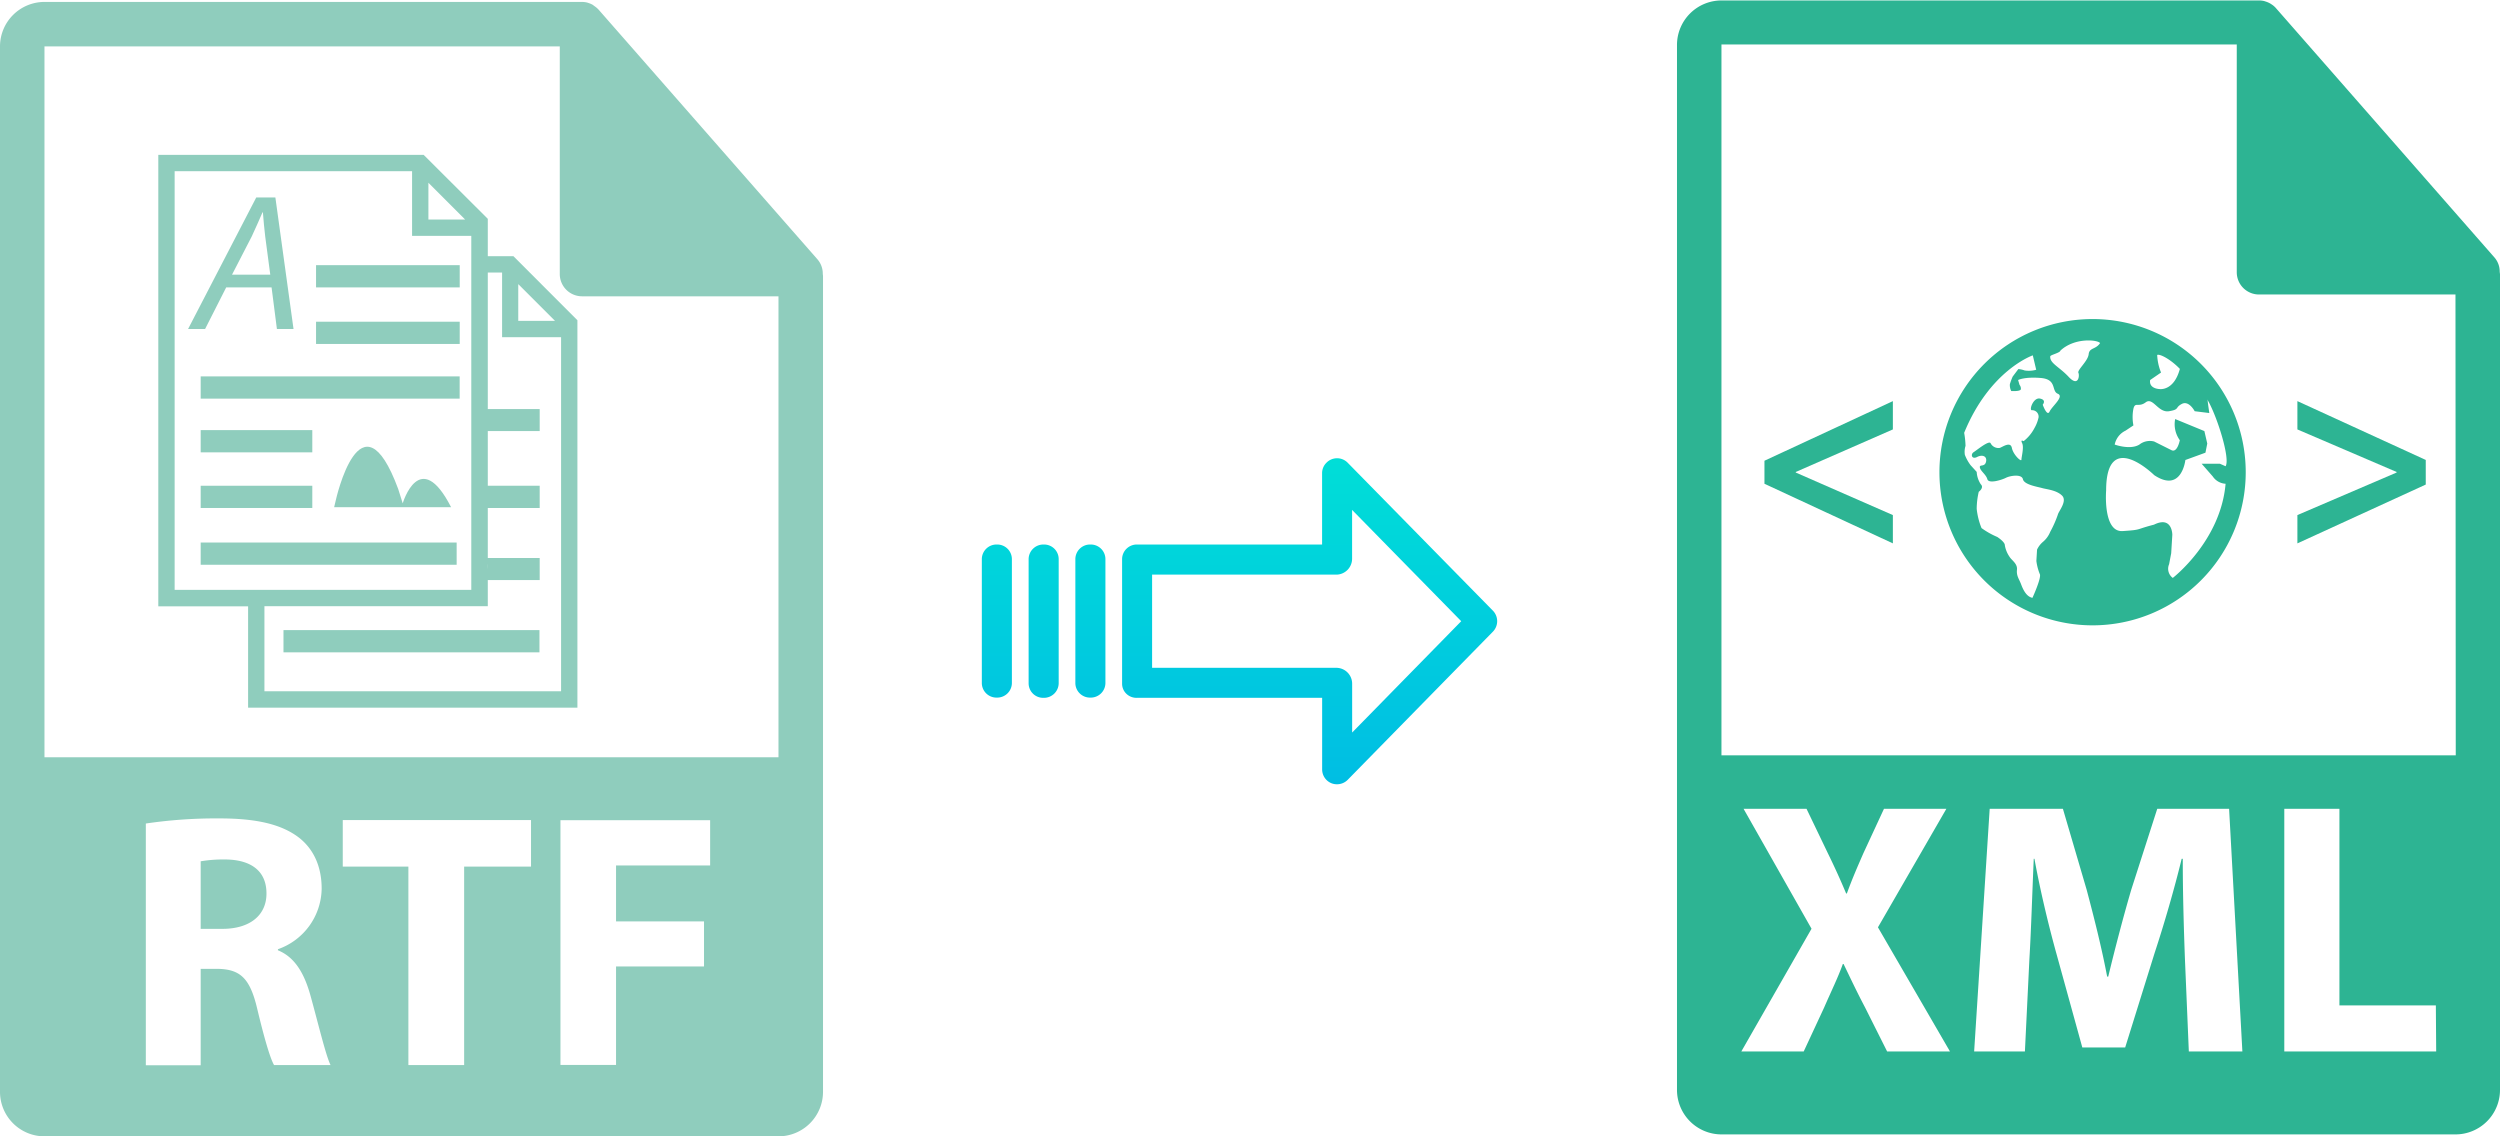 <svg xmlns="http://www.w3.org/2000/svg" xmlns:xlink="http://www.w3.org/1999/xlink" viewBox="0 0 440.76 200.34"><defs><style>.cls-1{fill:#2db493;}.cls-2{fill:url(#linear-gradient);}.cls-3{fill:url(#linear-gradient-2);}.cls-4{fill:url(#linear-gradient-3);}.cls-5{fill:url(#linear-gradient-4);}.cls-6{fill:#8fcdbd;}</style><linearGradient id="linear-gradient" x1="230.88" y1="135.98" x2="230.88" y2="16.78" gradientTransform="matrix(1, 0, 0, -1, 0, 186.67)" gradientUnits="userSpaceOnUse"><stop offset="0" stop-color="#00efd1"/><stop offset="1" stop-color="#00acea"/></linearGradient><linearGradient id="linear-gradient-2" x1="192.23" y1="135.98" x2="192.23" y2="16.78" xlink:href="#linear-gradient"/><linearGradient id="linear-gradient-3" x1="183.98" y1="135.98" x2="183.98" y2="16.78" xlink:href="#linear-gradient"/><linearGradient id="linear-gradient-4" x1="175.74" y1="135.98" x2="175.74" y2="16.78" xlink:href="#linear-gradient"/></defs><title>rtf to xml</title><g id="Layer_2" data-name="Layer 2"><g id="Layer_12" data-name="Layer 12"><path class="cls-1" d="M440.71,47.93a3.8,3.8,0,0,0-.93-2.54l-38.56-44,0,0a3.69,3.69,0,0,0-.78-.65,2.26,2.26,0,0,0-.26-.16,4,4,0,0,0-.77-.32l-.21-.07a3.82,3.82,0,0,0-.9-.11H303.5a7.85,7.85,0,0,0-7.84,7.84V192.16A7.85,7.85,0,0,0,303.5,200H432.91a7.85,7.85,0,0,0,7.85-7.84V48.36C440.75,48.22,440.73,48.07,440.71,47.93Zm-108,137.45-3.88-7.74c-1.58-3-2.6-5.21-3.8-7.68h-.13c-.89,2.47-2,4.69-3.3,7.68L318,185.38H307l12.38-21.64L307.4,142.6h11.1l3.75,7.81c1.27,2.6,2.22,4.7,3.23,7.11h.13c1-2.73,1.84-4.63,2.92-7.11l3.62-7.81h11l-12.06,20.89,12.7,21.89Zm53.19,0L385.21,169c-.19-5.15-.38-11.37-.38-17.59h-.19c-1.33,5.46-3.11,11.56-4.76,16.57l-5.2,16.69h-7.56l-4.57-16.56c-1.39-5-2.85-11.11-3.87-16.7h-.12c-.26,5.78-.45,12.38-.77,17.71L357,185.38h-8.95l2.74-42.78H363.7l4.19,14.28c1.33,5,2.66,10.28,3.61,15.3h.19c1.21-5,2.67-10.6,4.07-15.36l4.57-14.22H393l2.34,42.78Zm43.61,0H402.73V142.6h9.72v34.66h17Zm3.45-52.21H303.5V7.84h90.85V48a3.92,3.92,0,0,0,3.92,3.92h34.64Z"/><polygon class="cls-1" points="311.08 85.29 333.72 95.8 333.72 90.81 316.6 83.31 316.6 83.21 333.72 75.71 333.72 70.72 311.08 81.23 311.08 85.29"/><polygon class="cls-1" points="405.04 75.71 422.53 83.21 422.53 83.31 405.04 90.81 405.04 95.8 427.67 85.43 427.67 81.09 405.04 70.72 405.04 75.71"/><path class="cls-1" d="M368.93,56.25a27,27,0,1,0,27,27A27,27,0,0,0,368.93,56.25ZM379.08,67,381,65.68a9.28,9.28,0,0,1-.68-3.1c.47-.23,2.38.77,4,2.46-1.08,4-3.62,3.55-3.62,3.55S378.83,68.54,379.08,67ZM362.8,90.75a19.49,19.49,0,0,1-1.33,3,4.57,4.57,0,0,1-1.33,1.82,4,4,0,0,0-1,1.33l-.12,2a9.18,9.18,0,0,0,.6,2.3c.36.6-1.29,4.2-1.29,4.2-1.06-.2-1.64-1.42-2-2.38s-.85-1.49-.73-2.57-.94-1.67-1.3-2.27a5,5,0,0,1-.84-2.06c0-.6-1.33-1.45-1.33-1.45a13.91,13.91,0,0,1-2.78-1.57,12.35,12.35,0,0,1-.85-3.39,13.57,13.57,0,0,1,.36-3s1-.73.36-1.33a4.4,4.4,0,0,1-.72-2.18l-1.09-1.2a7.5,7.5,0,0,1-1-1.82,3.5,3.5,0,0,1,.12-1.57,15,15,0,0,0-.24-2.3c4.52-11.07,12.1-13.66,12.1-13.66l.6,2.54a4.72,4.72,0,0,1-2.05.12,4,4,0,0,0-1.1-.24l-1,1.33a11.72,11.72,0,0,0-.49,1.33,2.27,2.27,0,0,0,.24,1.21s1.7.12,1.7-.36a1.06,1.06,0,0,0-.24-.73l-.25-.85s1.1-.6,4-.36,1.82,2.29,3,2.78-1,2.18-1.45,3.14-1.21-1.21-1.21-1.21.73-.83-.48-1.08-2,2.17-1.4,2.05a1.14,1.14,0,0,1,1.15,1.26,6.43,6.43,0,0,1-.72,1.88,7.1,7.1,0,0,1-1.92,2.32s-.62-.38-.26.35-.12,2.41-.12,2.9-1.45-.85-1.69-2.06-1.66-.15-2.14,0a1.55,1.55,0,0,1-1.6-.81c-.25-.61-2.43,1.2-3,1.56s-.35,1.34.61.85,1.81-.12,1.57.86-1.2.36-1.08,1,1.08,1.21,1.32,2.06,2.55.12,3.27-.25,2.78-.72,3,.25,2.54,1.32,3.39,1.56,2.54.36,3.51,1.33S362.92,90.15,362.8,90.75Zm5.44-28.29c-.13,1.21-2.05,2.78-1.81,3.27s0,2.55-1.7.73-3.39-2.42-3.26-3.64c0-.24,1.75-.62,1.78-1,2.56-2.39,6.66-1.9,7-1.33C369.49,61.65,368.36,61.25,368.24,62.46Zm21,8.12c1.63,2.8,4,10.28,3.14,11.62l-1-.44h-3.22L390.12,84a2.92,2.92,0,0,0,2.26,1.29c-.87,10.11-9.31,16.6-9.31,16.6a2,2,0,0,1-.65-2.41l.37-1.94.2-3.26s0-3.38-3.23-1.78c-3.46.89-2,.89-5.52,1.13s-2.92-7.15-2.92-7.15c0-11.06,8.48-2.71,8.48-2.71,4.84,3.22,5.49-2.67,5.49-2.67l3.54-1.29.32-1.61L388.64,76l-5.15-2.12a4.81,4.81,0,0,0,.82,3.73s-.44,2.34-1.52,1.73l-3-1.5a3,3,0,0,0-2.61.54c-1.62,1-4.35,0-4.35,0a3.49,3.49,0,0,1,1.92-2.46l1.38-.92a7.7,7.7,0,0,1,0-2.94c.32-1.29.89-.16,2.17-1.13s2.18,1.89,4.11,1.57,1-.64,2.26-1.29,2.26,1.29,2.26,1.29l2.58.32S389.07,69.82,389.25,70.58Z"/></g><g id="Layer_3" data-name="Layer 3"><path class="cls-2" d="M237.58,81.56a2.61,2.61,0,0,0-3.7,0,2.58,2.58,0,0,0-.79,1.9V96H200.48a2.6,2.6,0,0,0-2.65,2.54v22a2.46,2.46,0,0,0,.77,1.79,2.57,2.57,0,0,0,1.88.7h32.62v12.59a2.63,2.63,0,0,0,1.62,2.46,2.57,2.57,0,0,0,1,.19,2.64,2.64,0,0,0,1.89-.79l25.59-26.11a2.65,2.65,0,0,0,0-3.71Zm.81,47.59v-8.63a2.8,2.8,0,0,0-2.7-2.78H203.12V101.31h32.56a2.81,2.81,0,0,0,2.7-2.78V89.9l19.24,19.62Z"/><path class="cls-3" d="M192.24,96h0a2.59,2.59,0,0,0-2.65,2.54v0l0,21.89a2.58,2.58,0,0,0,2.59,2.56h.06a2.59,2.59,0,0,0,2.65-2.54v0l0-21.89A2.58,2.58,0,0,0,192.3,96Z"/><path class="cls-4" d="M184,96h0a2.6,2.6,0,0,0-2.65,2.54v21.93a2.56,2.56,0,0,0,2.58,2.56H184a2.6,2.6,0,0,0,2.65-2.54V98.57A2.57,2.57,0,0,0,184.06,96Z"/><path class="cls-5" d="M175.75,96h0a2.59,2.59,0,0,0-2.65,2.54v0l0,21.89a2.58,2.58,0,0,0,2.59,2.56h.06a2.59,2.59,0,0,0,2.65-2.54v0l0-21.89A2.58,2.58,0,0,0,175.81,96Z"/><path class="cls-6" d="M145.06,48.27a3.85,3.85,0,0,0-.93-2.54l-38.57-44s0,0,0,0a4,4,0,0,0-.77-.66L104.5.85a4,4,0,0,0-.77-.33l-.21-.07a4,4,0,0,0-.9-.11H7.84A7.85,7.85,0,0,0,0,8.18V192.5a7.85,7.85,0,0,0,7.84,7.84H137.25a7.85,7.85,0,0,0,7.85-7.84V48.71C145.1,48.56,145.07,48.42,145.06,48.27ZM48.32,187.78c-.7-1.21-1.73-4.74-3-10.05s-3-6.86-7-6.92H35.38v17H25.71V145.19a84.7,84.7,0,0,1,13-.9c6.41,0,10.89,1,14,3.39,2.56,2,4,5.06,4,9A11.48,11.48,0,0,1,49,167.35v.19c3,1.22,4.67,4.1,5.76,8.07,1.35,4.87,2.69,10.51,3.52,12.17Zm45.3-35H81.83v35H72v-35H60.43v-8.2H93.62v8.2Zm31.58-.19H108.61v9.86h15.51v7.94H108.61v17.36h-9.8V144.61H125.2v8ZM7.84,133.51V8.18H98.69V48.31a3.93,3.93,0,0,0,3.93,3.93h34.63v81.27Z"/><path class="cls-6" d="M39.8,151.53a24.25,24.25,0,0,0-4.42.32v11.91h3.85c4.86,0,7.75-2.43,7.75-6.21C47,153.58,44.29,151.59,39.8,151.53Z"/><path class="cls-6" d="M90.52,45.17H86V38.58L74.69,27.3H27.91v79.6H43.74v17.87H101.8V56.46Zm.85,4.92,6.48,6.48H91.37V50.09ZM86,99.35a8.51,8.51,0,0,1,0,1ZM75.53,32.22,82,38.7H75.53ZM30.79,104V30.18H72.65v11.4H83.09V104Zm68.13,17.87H46.62v-15H86v-4.6h9.15V98.38H86V89.56h9.15V85.64H86V76h9.15V72.12H86V48.05h2.52v11.4H98.92v62.44Z"/><path class="cls-6" d="M39.88,50.67h8L48.82,58h2.93l-3.2-23.19H45.18L33.16,58h3Zm4.51-9c.68-1.41,1.27-2.85,1.89-4.23h.07c.1,1.38.27,3.07.41,4.27l.89,6.71H40.91Z"/><rect class="cls-6" x="55.72" y="46.75" width="25.33" height="3.92"/><rect class="cls-6" x="55.72" y="56.72" width="25.33" height="3.92"/><rect class="cls-6" x="35.38" y="66.36" width="45.66" height="3.92"/><rect class="cls-6" x="35.38" y="75.83" width="19.68" height="3.92"/><rect class="cls-6" x="35.38" y="85.64" width="19.68" height="3.92"/><rect class="cls-6" x="35.38" y="95.65" width="45.13" height="3.92"/><rect class="cls-6" x="49.98" y="111.09" width="45.13" height="3.92"/><path class="cls-6" d="M71,88.74l-.8-2.54c-6.61-17.83-11,2-11,2l-.29,1.22H79.53C74,78.61,71,88.74,71,88.74Z"/></g></g></svg>